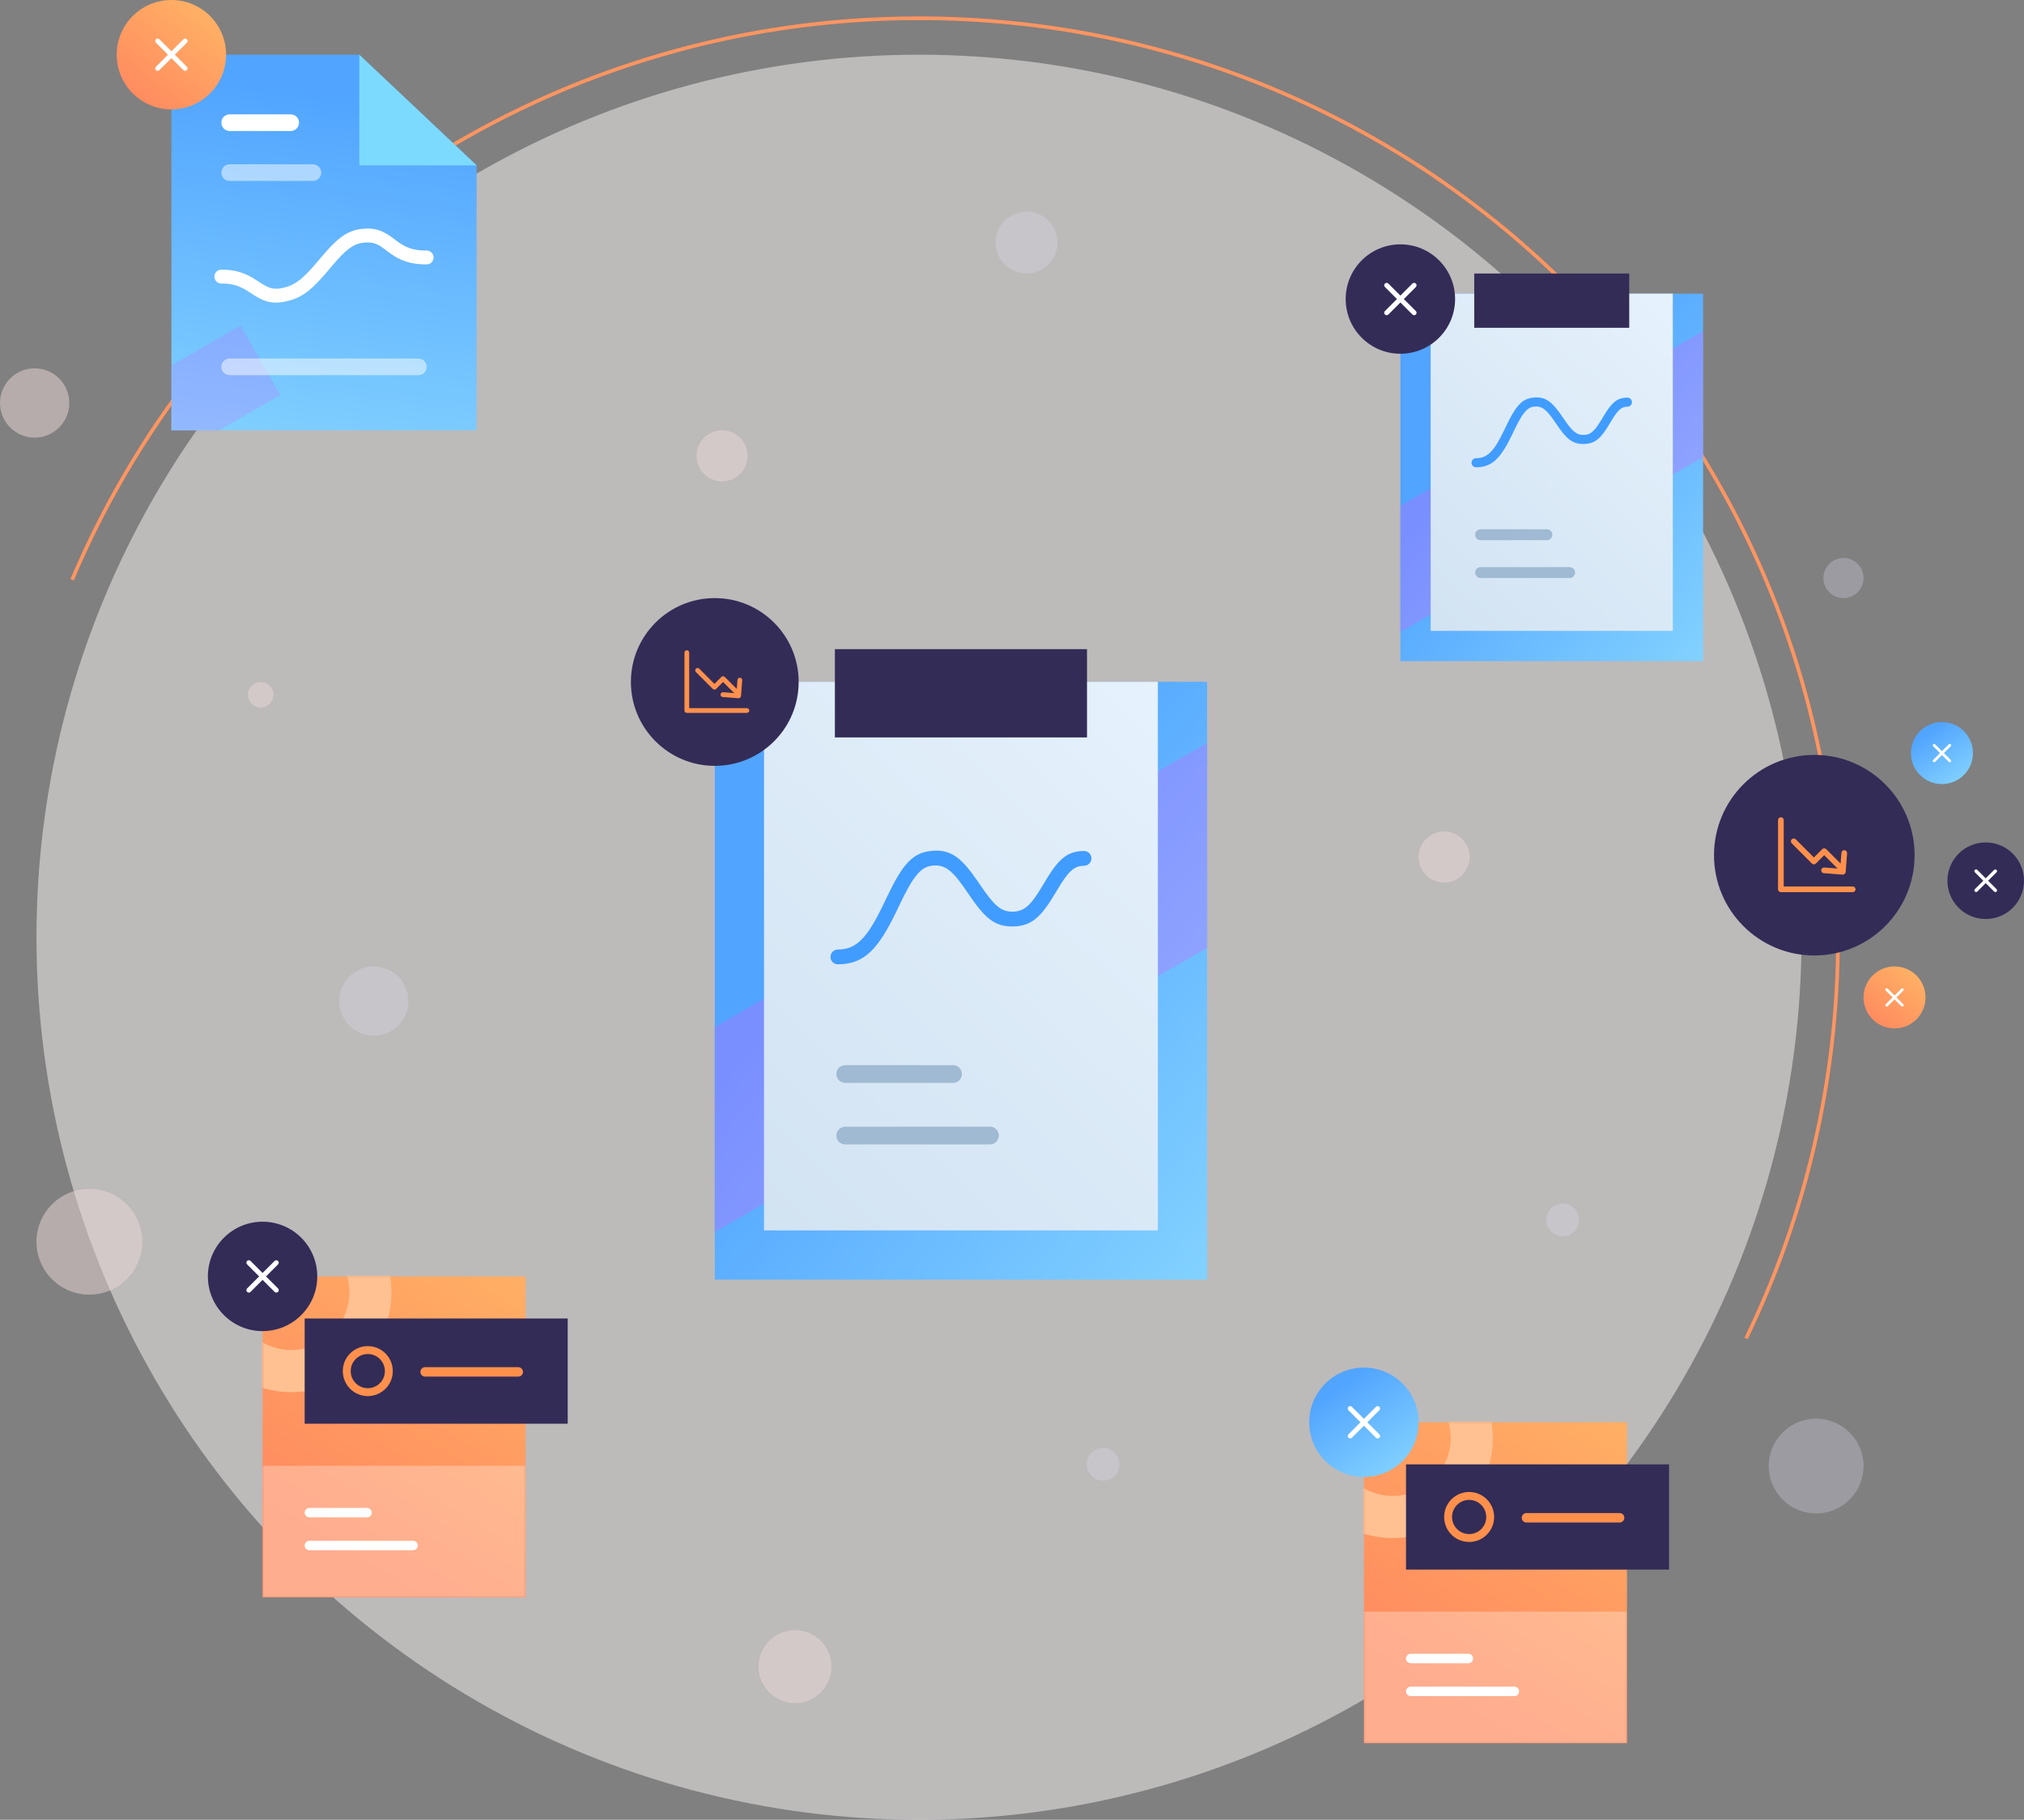 <?xml version="1.0" encoding="UTF-8"?>
<svg xmlns="http://www.w3.org/2000/svg" width="555" height="499" viewBox="0 0 555 499" fill="none">
  <rect x="0" y="0" width="555" height="499" fill="#808080" stroke="none"/>
  <circle opacity="0.5" cx="252" cy="257" r="242" fill="#FAF4F4"></circle>
  <path d="M19.766 159C58 68.506 147.584 5 252 5C391.176 5 504 117.824 504 257C504 296.439 494.94 333.761 478.788 367" stroke="#FF9561"></path>
  <rect x="374" y="390" width="72.131" height="88" fill="url(#paint0_linear_488_6356)"></rect>
  <mask id="mask0_488_6356" style="mask-type:alpha" maskUnits="userSpaceOnUse" x="374" y="390" width="73" height="88">
    <rect x="374" y="390" width="72.131" height="88" fill="white"></rect>
  </mask>
  <g mask="url(#mask0_488_6356)">
    <path fill-rule="evenodd" clip-rule="evenodd" d="M354.524 394.328C354.524 409.466 366.796 421.738 381.934 421.738C397.072 421.738 409.344 409.466 409.344 394.328C409.344 379.19 397.072 366.918 381.934 366.918C366.796 366.918 354.524 379.19 354.524 394.328ZM397.803 394.328C397.803 403.092 390.699 410.197 381.934 410.197C373.17 410.197 366.066 403.092 366.066 394.328C366.066 385.564 373.17 378.459 381.934 378.459C390.699 378.459 397.803 385.564 397.803 394.328Z" fill="#FFC192"></path>
    <rect opacity="0.3" x="374" y="441.935" width="72.131" height="36.066" fill="white"></rect>
  </g>
  <path fill-rule="evenodd" clip-rule="evenodd" d="M385.542 454.774C385.542 454.057 386.123 453.476 386.84 453.476H402.637C403.354 453.476 403.935 454.057 403.935 454.774C403.935 455.491 403.354 456.072 402.637 456.072H386.84C386.123 456.072 385.542 455.491 385.542 454.774Z" fill="white"></path>
  <path fill-rule="evenodd" clip-rule="evenodd" d="M385.541 463.791C385.541 463.073 386.122 462.492 386.839 462.492H415.259C415.976 462.492 416.557 463.073 416.557 463.791C416.557 464.508 415.976 465.089 415.259 465.089H386.839C386.122 465.089 385.541 464.508 385.541 463.791Z" fill="white"></path>
  <rect x="385.541" y="401.541" width="72.131" height="28.852" fill="#332C57"></rect>
  <path fill-rule="evenodd" clip-rule="evenodd" d="M417.278 416.183C417.278 415.466 417.86 414.885 418.577 414.885H444.111C444.828 414.885 445.409 415.466 445.409 416.183C445.409 416.9 444.828 417.481 444.111 417.481H418.577C417.86 417.481 417.278 416.9 417.278 416.183Z" fill="#FF904C"></path>
  <path fill-rule="evenodd" clip-rule="evenodd" d="M396 415.967C396 419.751 399.068 422.819 402.852 422.819C406.637 422.819 409.705 419.751 409.705 415.967C409.705 412.182 406.637 409.114 402.852 409.114C399.068 409.114 396 412.182 396 415.967ZM407.541 415.967C407.541 418.556 405.442 420.655 402.852 420.655C400.263 420.655 398.164 418.556 398.164 415.967C398.164 413.377 400.263 411.278 402.852 411.278C405.442 411.278 407.541 413.377 407.541 415.967Z" fill="#FF904C"></path>
  <rect x="72" y="350" width="72.131" height="88" fill="url(#paint1_linear_488_6356)"></rect>
  <mask id="mask1_488_6356" style="mask-type:alpha" maskUnits="userSpaceOnUse" x="72" y="350" width="73" height="88">
    <rect x="72" y="350" width="72.131" height="88" fill="white"></rect>
  </mask>
  <g mask="url(#mask1_488_6356)">
    <path fill-rule="evenodd" clip-rule="evenodd" d="M52.524 354.328C52.524 369.466 64.796 381.738 79.934 381.738C95.072 381.738 107.344 369.466 107.344 354.328C107.344 339.19 95.072 326.918 79.934 326.918C64.796 326.918 52.524 339.19 52.524 354.328ZM95.803 354.328C95.803 363.092 88.699 370.197 79.934 370.197C71.17 370.197 64.066 363.092 64.066 354.328C64.066 345.564 71.17 338.459 79.934 338.459C88.699 338.459 95.803 345.564 95.803 354.328Z" fill="#FFC192"></path>
    <rect opacity="0.3" x="72" y="401.935" width="72.131" height="36.066" fill="white"></rect>
  </g>
  <path fill-rule="evenodd" clip-rule="evenodd" d="M83.542 414.774C83.542 414.057 84.123 413.476 84.84 413.476H100.637C101.354 413.476 101.935 414.057 101.935 414.774C101.935 415.491 101.354 416.072 100.637 416.072H84.84C84.123 416.072 83.542 415.491 83.542 414.774Z" fill="white"></path>
  <path fill-rule="evenodd" clip-rule="evenodd" d="M83.541 423.791C83.541 423.073 84.122 422.492 84.839 422.492H113.259C113.976 422.492 114.557 423.073 114.557 423.791C114.557 424.508 113.976 425.089 113.259 425.089H84.839C84.122 425.089 83.541 424.508 83.541 423.791Z" fill="white"></path>
  <rect x="83.541" y="361.541" width="72.131" height="28.852" fill="#332C57"></rect>
  <path fill-rule="evenodd" clip-rule="evenodd" d="M115.278 376.183C115.278 375.466 115.86 374.885 116.577 374.885H142.111C142.828 374.885 143.409 375.466 143.409 376.183C143.409 376.9 142.828 377.481 142.111 377.481H116.577C115.86 377.481 115.278 376.9 115.278 376.183Z" fill="#FF904C"></path>
  <path fill-rule="evenodd" clip-rule="evenodd" d="M94 375.967C94 379.751 97.068 382.819 100.852 382.819C104.637 382.819 107.705 379.751 107.705 375.967C107.705 372.182 104.637 369.114 100.852 369.114C97.068 369.114 94 372.182 94 375.967ZM105.541 375.967C105.541 378.556 103.442 380.655 100.852 380.655C98.263 380.655 96.164 378.556 96.164 375.967C96.164 373.377 98.263 371.278 100.852 371.278C103.442 371.278 105.541 373.377 105.541 375.967Z" fill="#FF904C"></path>
  <path fill-rule="evenodd" clip-rule="evenodd" d="M196 186.961H331V350.887H196V186.961Z" fill="url(#paint2_linear_488_6356)"></path>
  <mask id="mask2_488_6356" style="mask-type:alpha" maskUnits="userSpaceOnUse" x="196" y="186" width="135" height="165">
    <path fill-rule="evenodd" clip-rule="evenodd" d="M196 186.961H331V350.887H196V186.961Z" fill="white"></path>
  </mask>
  <g mask="url(#mask2_488_6356)">
    <rect opacity="0.3" x="159.073" y="302.965" width="236.428" height="48.665" transform="rotate(-30 159.073 302.965)" fill="#D85EFF"></rect>
  </g>
  <path fill-rule="evenodd" clip-rule="evenodd" d="M209.501 186.961H317.501V337.387H209.501V186.961Z" fill="url(#paint3_linear_488_6356)"></path>
  <mask id="mask3_488_6356" style="mask-type:alpha" maskUnits="userSpaceOnUse" x="209" y="186" width="109" height="152">
    <path fill-rule="evenodd" clip-rule="evenodd" d="M209.501 186.961H317.501V337.387H209.501V186.961Z" fill="white"></path>
  </mask>
  <g mask="url(#mask3_488_6356)">
    <path fill-rule="evenodd" clip-rule="evenodd" d="M229.341 294.505C229.341 293.163 230.429 292.075 231.771 292.075H261.336C262.678 292.075 263.766 293.163 263.766 294.505C263.766 295.847 262.678 296.935 261.336 296.935H231.771C230.429 296.935 229.341 295.847 229.341 294.505Z" fill="#9FBAD2"></path>
    <path fill-rule="evenodd" clip-rule="evenodd" d="M229.34 311.38C229.34 310.038 230.428 308.95 231.77 308.95H271.46C272.802 308.95 273.89 310.038 273.89 311.38C273.89 312.722 272.802 313.81 271.46 313.81H231.77C230.428 313.81 229.34 312.722 229.34 311.38Z" fill="#9FBAD2"></path>
    <path d="M229.751 264.422C228.632 264.422 227.726 263.515 227.726 262.397C227.726 261.278 228.632 260.372 229.751 260.372C234.931 260.372 237.905 257.004 242.243 247.98C242.426 247.6 243.115 246.158 243.275 245.824C247.318 237.408 249.988 233.991 254.994 233.365C260.802 232.639 263.734 235.17 268.694 242.525L268.709 242.548C272.544 248.235 274.421 249.989 277.588 249.989C280.9 249.989 282.734 248.189 285.999 242.664L286.321 242.118C290.074 235.767 292.481 233.35 297.251 233.35C298.369 233.35 299.276 234.256 299.276 235.375C299.276 236.493 298.369 237.4 297.251 237.4C294.474 237.4 292.85 239.029 289.808 244.179L289.486 244.725C285.525 251.428 282.864 254.039 277.588 254.039C272.531 254.039 269.94 251.617 265.351 244.812L265.336 244.789C261.204 238.661 259.189 236.923 255.496 237.384C252.448 237.765 250.349 240.451 246.926 247.577C246.768 247.906 246.079 249.349 245.894 249.734C240.908 260.105 237.096 264.422 229.751 264.422Z" fill="#419CFF"></path>
  </g>
  <path fill-rule="evenodd" clip-rule="evenodd" d="M228.936 178H298.065V202.207H228.936V178Z" fill="#332C57"></path>
  <path fill-rule="evenodd" clip-rule="evenodd" d="M384 80.509H467V181.293H384V80.509Z" fill="url(#paint4_linear_488_6356)"></path>
  <mask id="mask4_488_6356" style="mask-type:alpha" maskUnits="userSpaceOnUse" x="384" y="80" width="83" height="102">
    <path fill-rule="evenodd" clip-rule="evenodd" d="M384 80.509H467V181.293H384V80.509Z" fill="white"></path>
  </mask>
  <g mask="url(#mask4_488_6356)">
    <rect opacity="0.3" x="361.297" y="151.829" width="145.359" height="29.92" transform="rotate(-30 361.297 151.829)" fill="#D85EFF"></rect>
  </g>
  <path fill-rule="evenodd" clip-rule="evenodd" d="M392.301 80.509H458.701V172.993H392.301V80.509Z" fill="url(#paint5_linear_488_6356)"></path>
  <mask id="mask5_488_6356" style="mask-type:alpha" maskUnits="userSpaceOnUse" x="392" y="80" width="67" height="93">
    <path fill-rule="evenodd" clip-rule="evenodd" d="M392.301 80.509H458.701V172.993H392.301V80.509Z" fill="white"></path>
  </mask>
  <g mask="url(#mask5_488_6356)">
    <path fill-rule="evenodd" clip-rule="evenodd" d="M404.499 146.629C404.499 145.804 405.168 145.135 405.993 145.135H424.17C424.995 145.135 425.664 145.804 425.664 146.629C425.664 147.454 424.995 148.123 424.17 148.123H405.993C405.168 148.123 404.499 147.454 404.499 146.629Z" fill="#9FBAD2"></path>
    <path fill-rule="evenodd" clip-rule="evenodd" d="M404.498 157.004C404.498 156.179 405.167 155.51 405.992 155.51H430.394C431.219 155.51 431.888 156.179 431.888 157.004C431.888 157.829 431.219 158.498 430.394 158.498H405.992C405.167 158.498 404.498 157.829 404.498 157.004Z" fill="#9FBAD2"></path>
    <path d="M404.75 128.133C404.062 128.133 403.505 127.576 403.505 126.888C403.505 126.2 404.062 125.643 404.75 125.643C407.935 125.643 409.764 123.573 412.431 118.024C412.543 117.791 412.966 116.904 413.065 116.699C415.55 111.525 417.192 109.424 420.27 109.039C423.841 108.593 425.644 110.149 428.693 114.671L428.702 114.685C431.06 118.181 432.214 119.26 434.161 119.26C436.197 119.26 437.325 118.153 439.332 114.756L439.53 114.421C441.838 110.515 443.318 109.03 446.25 109.03C446.937 109.03 447.495 109.587 447.495 110.275C447.495 110.962 446.937 111.52 446.25 111.52C444.543 111.52 443.545 112.521 441.674 115.687L441.476 116.023C439.041 120.144 437.405 121.75 434.161 121.75C431.052 121.75 429.459 120.261 426.638 116.077L426.628 116.063C424.088 112.295 422.849 111.226 420.579 111.51C418.705 111.744 417.414 113.396 415.31 117.777C415.212 117.979 414.789 118.866 414.675 119.103C411.61 125.479 409.266 128.133 404.75 128.133Z" fill="#419CFF"></path>
  </g>
  <path fill-rule="evenodd" clip-rule="evenodd" d="M404.249 75H446.751V89.883H404.249V75Z" fill="#332C57"></path>
  <circle cx="196" cy="187" r="23" fill="#332C57"></circle>
  <path d="M188.985 194.175H204.806C205.166 194.175 205.458 194.466 205.458 194.826C205.458 195.186 205.166 195.478 204.806 195.478H188.333C187.973 195.478 187.682 195.186 187.682 194.826V178.95C187.682 178.59 187.973 178.298 188.333 178.298C188.693 178.298 188.985 178.59 188.985 178.95V194.175Z" fill="#FF904C"></path>
  <path d="M201.918 190.642C202.173 190.896 202.586 190.896 202.84 190.641C203.094 190.387 203.094 189.974 202.839 189.72L198.731 185.619C198.477 185.365 198.064 185.365 197.81 185.619L195.906 187.523L191.746 183.357C191.492 183.103 191.079 183.102 190.824 183.357C190.57 183.611 190.57 184.023 190.824 184.278L195.445 188.905C195.699 189.16 196.112 189.16 196.366 188.905L198.271 187.001L201.918 190.642Z" fill="#FF904C"></path>
  <path d="M202.222 186.447C202.249 186.088 202.563 185.82 202.922 185.847C203.28 185.875 203.549 186.188 203.521 186.547L203.19 190.854C203.163 191.213 202.849 191.482 202.49 191.454L198.183 191.123C197.824 191.095 197.556 190.782 197.583 190.423C197.611 190.065 197.924 189.796 198.283 189.824L201.941 190.105L202.222 186.447Z" fill="#FF904C"></path>
  <circle cx="497.5" cy="234.5" r="27.5" fill="#332C57"></circle>
  <path d="M489.112 243.079H508.028C508.459 243.079 508.807 243.428 508.807 243.858C508.807 244.288 508.459 244.637 508.028 244.637H488.333C487.903 244.637 487.554 244.288 487.554 243.858V224.875C487.554 224.445 487.903 224.096 488.333 224.096C488.763 224.096 489.112 224.445 489.112 224.875V243.079Z" fill="#FF904C"></path>
  <path d="M504.577 238.855C504.881 239.159 505.375 239.159 505.679 238.854C505.982 238.55 505.982 238.056 505.678 237.753L500.766 232.849C500.462 232.545 499.969 232.545 499.665 232.849L497.388 235.126L492.414 230.145C492.11 229.84 491.617 229.84 491.312 230.144C491.008 230.448 491.008 230.941 491.312 231.245L496.836 236.778C497.141 237.083 497.634 237.083 497.938 236.778L500.216 234.501L504.577 238.855Z" fill="#FF904C"></path>
  <path d="M504.939 233.84C504.972 233.411 505.347 233.09 505.776 233.123C506.205 233.156 506.526 233.53 506.493 233.959L506.097 239.11C506.064 239.539 505.689 239.86 505.26 239.827L500.11 239.431C499.681 239.398 499.36 239.023 499.393 238.594C499.426 238.165 499.801 237.844 500.23 237.877L504.603 238.213L504.939 233.84Z" fill="#FF904C"></path>
  <circle cx="374" cy="390" r="15" fill="url(#paint6_linear_488_6356)"></circle>
  <path d="M377.299 385.758C377.559 385.497 377.982 385.497 378.242 385.758C378.502 386.018 378.502 386.44 378.242 386.7L370.699 394.243C370.439 394.503 370.017 394.503 369.757 394.243C369.496 393.982 369.496 393.56 369.757 393.3L377.299 385.758Z" fill="white"></path>
  <path d="M370.7 385.758C370.44 385.497 370.017 385.497 369.757 385.758C369.497 386.018 369.497 386.44 369.757 386.7L377.3 394.243C377.56 394.503 377.982 394.503 378.242 394.243C378.503 393.982 378.503 393.56 378.242 393.3L370.7 385.758Z" fill="white"></path>
  <circle cx="532.5" cy="206.5" r="8.5" fill="url(#paint7_linear_488_6356)"></circle>
  <path d="M534.37 204.096C534.517 203.949 534.756 203.949 534.904 204.096C535.051 204.244 535.051 204.483 534.904 204.63L530.63 208.905C530.482 209.052 530.243 209.052 530.096 208.905C529.948 208.757 529.948 208.518 530.096 208.37L534.37 204.096Z" fill="white"></path>
  <path d="M530.629 204.096C530.482 203.949 530.243 203.949 530.095 204.096C529.948 204.244 529.948 204.483 530.095 204.63L534.369 208.905C534.517 209.052 534.756 209.052 534.904 208.905C535.051 208.757 535.051 208.518 534.904 208.37L530.629 204.096Z" fill="white"></path>
  <path fill-rule="evenodd" clip-rule="evenodd" d="M47 15H98.524L130.688 45.34V118H47V15Z" fill="url(#paint8_linear_488_6356)"></path>
  <mask id="mask6_488_6356" style="mask-type:alpha" maskUnits="userSpaceOnUse" x="47" y="15" width="84" height="103">
    <path fill-rule="evenodd" clip-rule="evenodd" d="M47 15H98.524L130.688 45.34V118H47V15Z" fill="white"></path>
  </mask>
  <g mask="url(#mask6_488_6356)">
    <path d="M60.694 77.743C59.644 77.743 58.792 76.891 58.792 75.841C58.792 74.79 59.644 73.939 60.694 73.939C64.686 73.939 67.274 74.858 70.353 76.853C70.515 76.957 71.539 77.633 71.82 77.812C74.072 79.244 75.548 79.543 78.434 78.724C81.306 77.908 83.424 76.051 87.213 71.564C87.468 71.262 87.468 71.262 87.724 70.958C87.98 70.654 88.087 70.529 88.238 70.35C92.42 65.422 95.062 63.293 98.977 62.799C102.596 62.342 104.819 63.103 107.607 65.177C107.806 65.325 108.592 65.922 108.79 66.069C111.302 67.938 113.302 68.705 116.993 68.705C118.043 68.705 118.895 69.557 118.895 70.607C118.895 71.658 118.043 72.509 116.993 72.509C112.414 72.509 109.647 71.447 106.519 69.121C106.301 68.959 105.515 68.362 105.336 68.229C103.275 66.695 101.984 66.253 99.454 66.573C96.808 66.907 94.723 68.587 91.139 72.811C90.99 72.986 90.886 73.109 90.632 73.411C90.376 73.714 90.376 73.714 90.119 74.019C85.85 79.074 83.323 81.29 79.472 82.383C75.462 83.522 72.891 83.001 69.778 81.022C69.464 80.822 68.422 80.134 68.286 80.046C65.775 78.42 63.87 77.743 60.694 77.743Z" fill="white"></path>
    <rect opacity="0.2" x="25.075" y="112.858" width="47.169" height="21.94" transform="rotate(-30 25.075 112.858)" fill="#D85EFF"></rect>
  </g>
  <path opacity="0.5" fill-rule="evenodd" clip-rule="evenodd" d="M60.694 100.588C60.694 99.328 61.716 98.306 62.977 98.306H114.711C115.971 98.306 116.993 99.328 116.993 100.588C116.993 101.849 115.971 102.87 114.711 102.87H62.977C61.716 102.87 60.694 101.849 60.694 100.588Z" fill="white"></path>
  <path fill-rule="evenodd" clip-rule="evenodd" d="M60.695 33.638C60.695 32.377 61.717 31.355 62.978 31.355H79.715C80.976 31.355 81.998 32.377 81.998 33.638C81.998 34.898 80.976 35.92 79.715 35.92H62.978C61.717 35.92 60.695 34.898 60.695 33.638Z" fill="white"></path>
  <path opacity="0.5" fill-rule="evenodd" clip-rule="evenodd" d="M60.694 47.332C60.694 46.072 61.716 45.05 62.977 45.05H85.801C87.061 45.05 88.083 46.072 88.083 47.332C88.083 48.593 87.061 49.615 85.801 49.615H62.977C61.716 49.615 60.694 48.593 60.694 47.332Z" fill="white"></path>
  <path fill-rule="evenodd" clip-rule="evenodd" d="M98.524 15V45.34H130.688L98.524 15Z" fill="#7DDAFF"></path>
  <circle cx="47" cy="15" r="15" fill="url(#paint9_linear_488_6356)"></circle>
  <path d="M50.299 10.758C50.559 10.497 50.982 10.497 51.242 10.758C51.502 11.018 51.502 11.44 51.242 11.7L43.699 19.243C43.439 19.503 43.017 19.503 42.757 19.243C42.496 18.983 42.496 18.56 42.757 18.3L50.299 10.758Z" fill="white"></path>
  <path d="M43.7 10.758C43.44 10.497 43.017 10.497 42.757 10.758C42.497 11.018 42.497 11.44 42.757 11.7L50.3 19.243C50.56 19.503 50.982 19.503 51.242 19.243C51.503 18.983 51.503 18.56 51.242 18.3L43.7 10.758Z" fill="white"></path>
  <circle cx="519.5" cy="273.5" r="8.5" fill="url(#paint10_linear_488_6356)"></circle>
  <path d="M521.369 271.096C521.516 270.949 521.755 270.949 521.903 271.096C522.05 271.244 522.05 271.483 521.903 271.63L517.629 275.905C517.481 276.052 517.242 276.052 517.095 275.905C516.947 275.757 516.947 275.518 517.095 275.37L521.369 271.096Z" fill="white"></path>
  <path d="M517.628 271.096C517.481 270.949 517.242 270.949 517.094 271.096C516.947 271.244 516.947 271.483 517.094 271.63L521.368 275.905C521.516 276.052 521.755 276.052 521.903 275.905C522.05 275.757 522.05 275.518 521.903 275.37L517.628 271.096Z" fill="white"></path>
  <circle cx="384" cy="82" r="15" fill="#332C57"></circle>
  <path d="M387.299 77.757C387.559 77.497 387.982 77.497 388.242 77.757C388.502 78.018 388.502 78.44 388.242 78.7L380.699 86.243C380.439 86.503 380.017 86.503 379.757 86.243C379.496 85.983 379.496 85.56 379.757 85.3L387.299 77.757Z" fill="white"></path>
  <path d="M380.7 77.757C380.44 77.497 380.017 77.497 379.757 77.757C379.497 78.018 379.497 78.44 379.757 78.7L387.3 86.243C387.56 86.503 387.982 86.503 388.242 86.243C388.503 85.983 388.503 85.56 388.242 85.3L380.7 77.757Z" fill="white"></path>
  <circle cx="544.5" cy="241.5" r="10.5" fill="#332C57"></circle>
  <path d="M546.811 238.53C546.993 238.348 547.288 238.348 547.471 238.53C547.653 238.712 547.653 239.008 547.471 239.19L542.191 244.47C542.009 244.652 541.713 244.652 541.531 244.47C541.349 244.288 541.349 243.992 541.531 243.81L546.811 238.53Z" fill="white"></path>
  <path d="M542.191 238.53C542.009 238.348 541.714 238.348 541.531 238.53C541.349 238.712 541.349 239.008 541.531 239.19L546.811 244.47C546.993 244.652 547.289 244.652 547.471 244.47C547.653 244.288 547.653 243.992 547.471 243.81L542.191 238.53Z" fill="white"></path>
  <circle cx="72" cy="350" r="15" fill="#332C57"></circle>
  <path d="M75.299 345.758C75.559 345.497 75.982 345.497 76.242 345.758C76.502 346.018 76.502 346.44 76.242 346.7L68.699 354.243C68.439 354.503 68.017 354.503 67.757 354.243C67.496 353.982 67.496 353.56 67.757 353.3L75.299 345.758Z" fill="white"></path>
  <path d="M68.7 345.758C68.44 345.497 68.017 345.497 67.757 345.758C67.497 346.018 67.497 346.44 67.757 346.7L75.3 354.243C75.56 354.503 75.982 354.503 76.242 354.243C76.503 353.982 76.503 353.56 76.242 353.3L68.7 345.758Z" fill="white"></path>
  <circle opacity="0.5" cx="198" cy="125" r="7" fill="#EDD8D8"></circle>
  <circle opacity="0.5" cx="396" cy="235" r="7" fill="#EDD8D8"></circle>
  <circle opacity="0.5" cx="9.5" cy="110.5" r="9.5" fill="#EDD8D8"></circle>
  <circle opacity="0.5" cx="218" cy="457" r="10" fill="#EDD8D8"></circle>
  <circle opacity="0.5" cx="24.5" cy="340.5" r="14.5" fill="#EDD8D8"></circle>
  <circle opacity="0.5" cx="71.5" cy="190.5" r="3.5" fill="#EDD8D8"></circle>
  <circle opacity="0.3" cx="281.5" cy="66.5" r="8.5" fill="#DED8ED"></circle>
  <circle opacity="0.3" cx="428.5" cy="334.5" r="4.5" fill="#DED8ED"></circle>
  <circle opacity="0.3" cx="505.5" cy="158.5" r="5.5" fill="#DED8ED"></circle>
  <circle opacity="0.3" cx="498" cy="402" r="13" fill="#DED8ED"></circle>
  <circle opacity="0.3" cx="302.5" cy="401.5" r="4.5" fill="#DED8ED"></circle>
  <circle opacity="0.3" cx="102.5" cy="274.5" r="9.5" fill="#DED8ED"></circle>
  <defs>
    <linearGradient id="paint0_linear_488_6356" x1="401.061" y1="333.879" x2="340.057" y2="434.093" gradientUnits="userSpaceOnUse">
      <stop stop-color="#FFB966"></stop>
      <stop offset="1" stop-color="#FF895F"></stop>
    </linearGradient>
    <linearGradient id="paint1_linear_488_6356" x1="99.061" y1="293.879" x2="38.057" y2="394.093" gradientUnits="userSpaceOnUse">
      <stop stop-color="#FFB966"></stop>
      <stop offset="1" stop-color="#FF895F"></stop>
    </linearGradient>
    <linearGradient id="paint2_linear_488_6356" x1="380.017" y1="303.705" x2="268.468" y2="211.182" gradientUnits="userSpaceOnUse">
      <stop stop-color="#85D4FF"></stop>
      <stop offset="1" stop-color="#51A4FF"></stop>
    </linearGradient>
    <linearGradient id="paint3_linear_488_6356" x1="233.809" y1="69.464" x2="41.482" y2="272.806" gradientUnits="userSpaceOnUse">
      <stop stop-color="#E9F4FE"></stop>
      <stop offset="1" stop-color="#CADDEE"></stop>
    </linearGradient>
    <linearGradient id="paint4_linear_488_6356" x1="497.136" y1="152.285" x2="428.554" y2="95.4" gradientUnits="userSpaceOnUse">
      <stop stop-color="#85D4FF"></stop>
      <stop offset="1" stop-color="#51A4FF"></stop>
    </linearGradient>
    <linearGradient id="paint5_linear_488_6356" x1="407.246" y1="8.27" x2="289" y2="133.287" gradientUnits="userSpaceOnUse">
      <stop stop-color="#E9F4FE"></stop>
      <stop offset="1" stop-color="#CADDEE"></stop>
    </linearGradient>
    <linearGradient id="paint6_linear_488_6356" x1="397.276" y1="396.373" x2="380.022" y2="370.996" gradientUnits="userSpaceOnUse">
      <stop stop-color="#85D4FF"></stop>
      <stop offset="1" stop-color="#51A4FF"></stop>
    </linearGradient>
    <linearGradient id="paint7_linear_488_6356" x1="545.69" y1="210.111" x2="535.913" y2="195.731" gradientUnits="userSpaceOnUse">
      <stop stop-color="#85D4FF"></stop>
      <stop offset="1" stop-color="#51A4FF"></stop>
    </linearGradient>
    <linearGradient id="paint8_linear_488_6356" x1="140.903" y1="140.766" x2="155.968" y2="34.488" gradientUnits="userSpaceOnUse">
      <stop stop-color="#85D4FF"></stop>
      <stop offset="1" stop-color="#51A4FF"></stop>
    </linearGradient>
    <linearGradient id="paint9_linear_488_6356" x1="44.664" y1="-15.539" x2="20.014" y2="15.581" gradientUnits="userSpaceOnUse">
      <stop stop-color="#FFB966"></stop>
      <stop offset="1" stop-color="#FF895F"></stop>
    </linearGradient>
    <linearGradient id="paint10_linear_488_6356" x1="518.177" y1="256.195" x2="504.208" y2="273.829" gradientUnits="userSpaceOnUse">
      <stop stop-color="#FFB966"></stop>
      <stop offset="1" stop-color="#FF895F"></stop>
    </linearGradient>
  </defs>
</svg>
